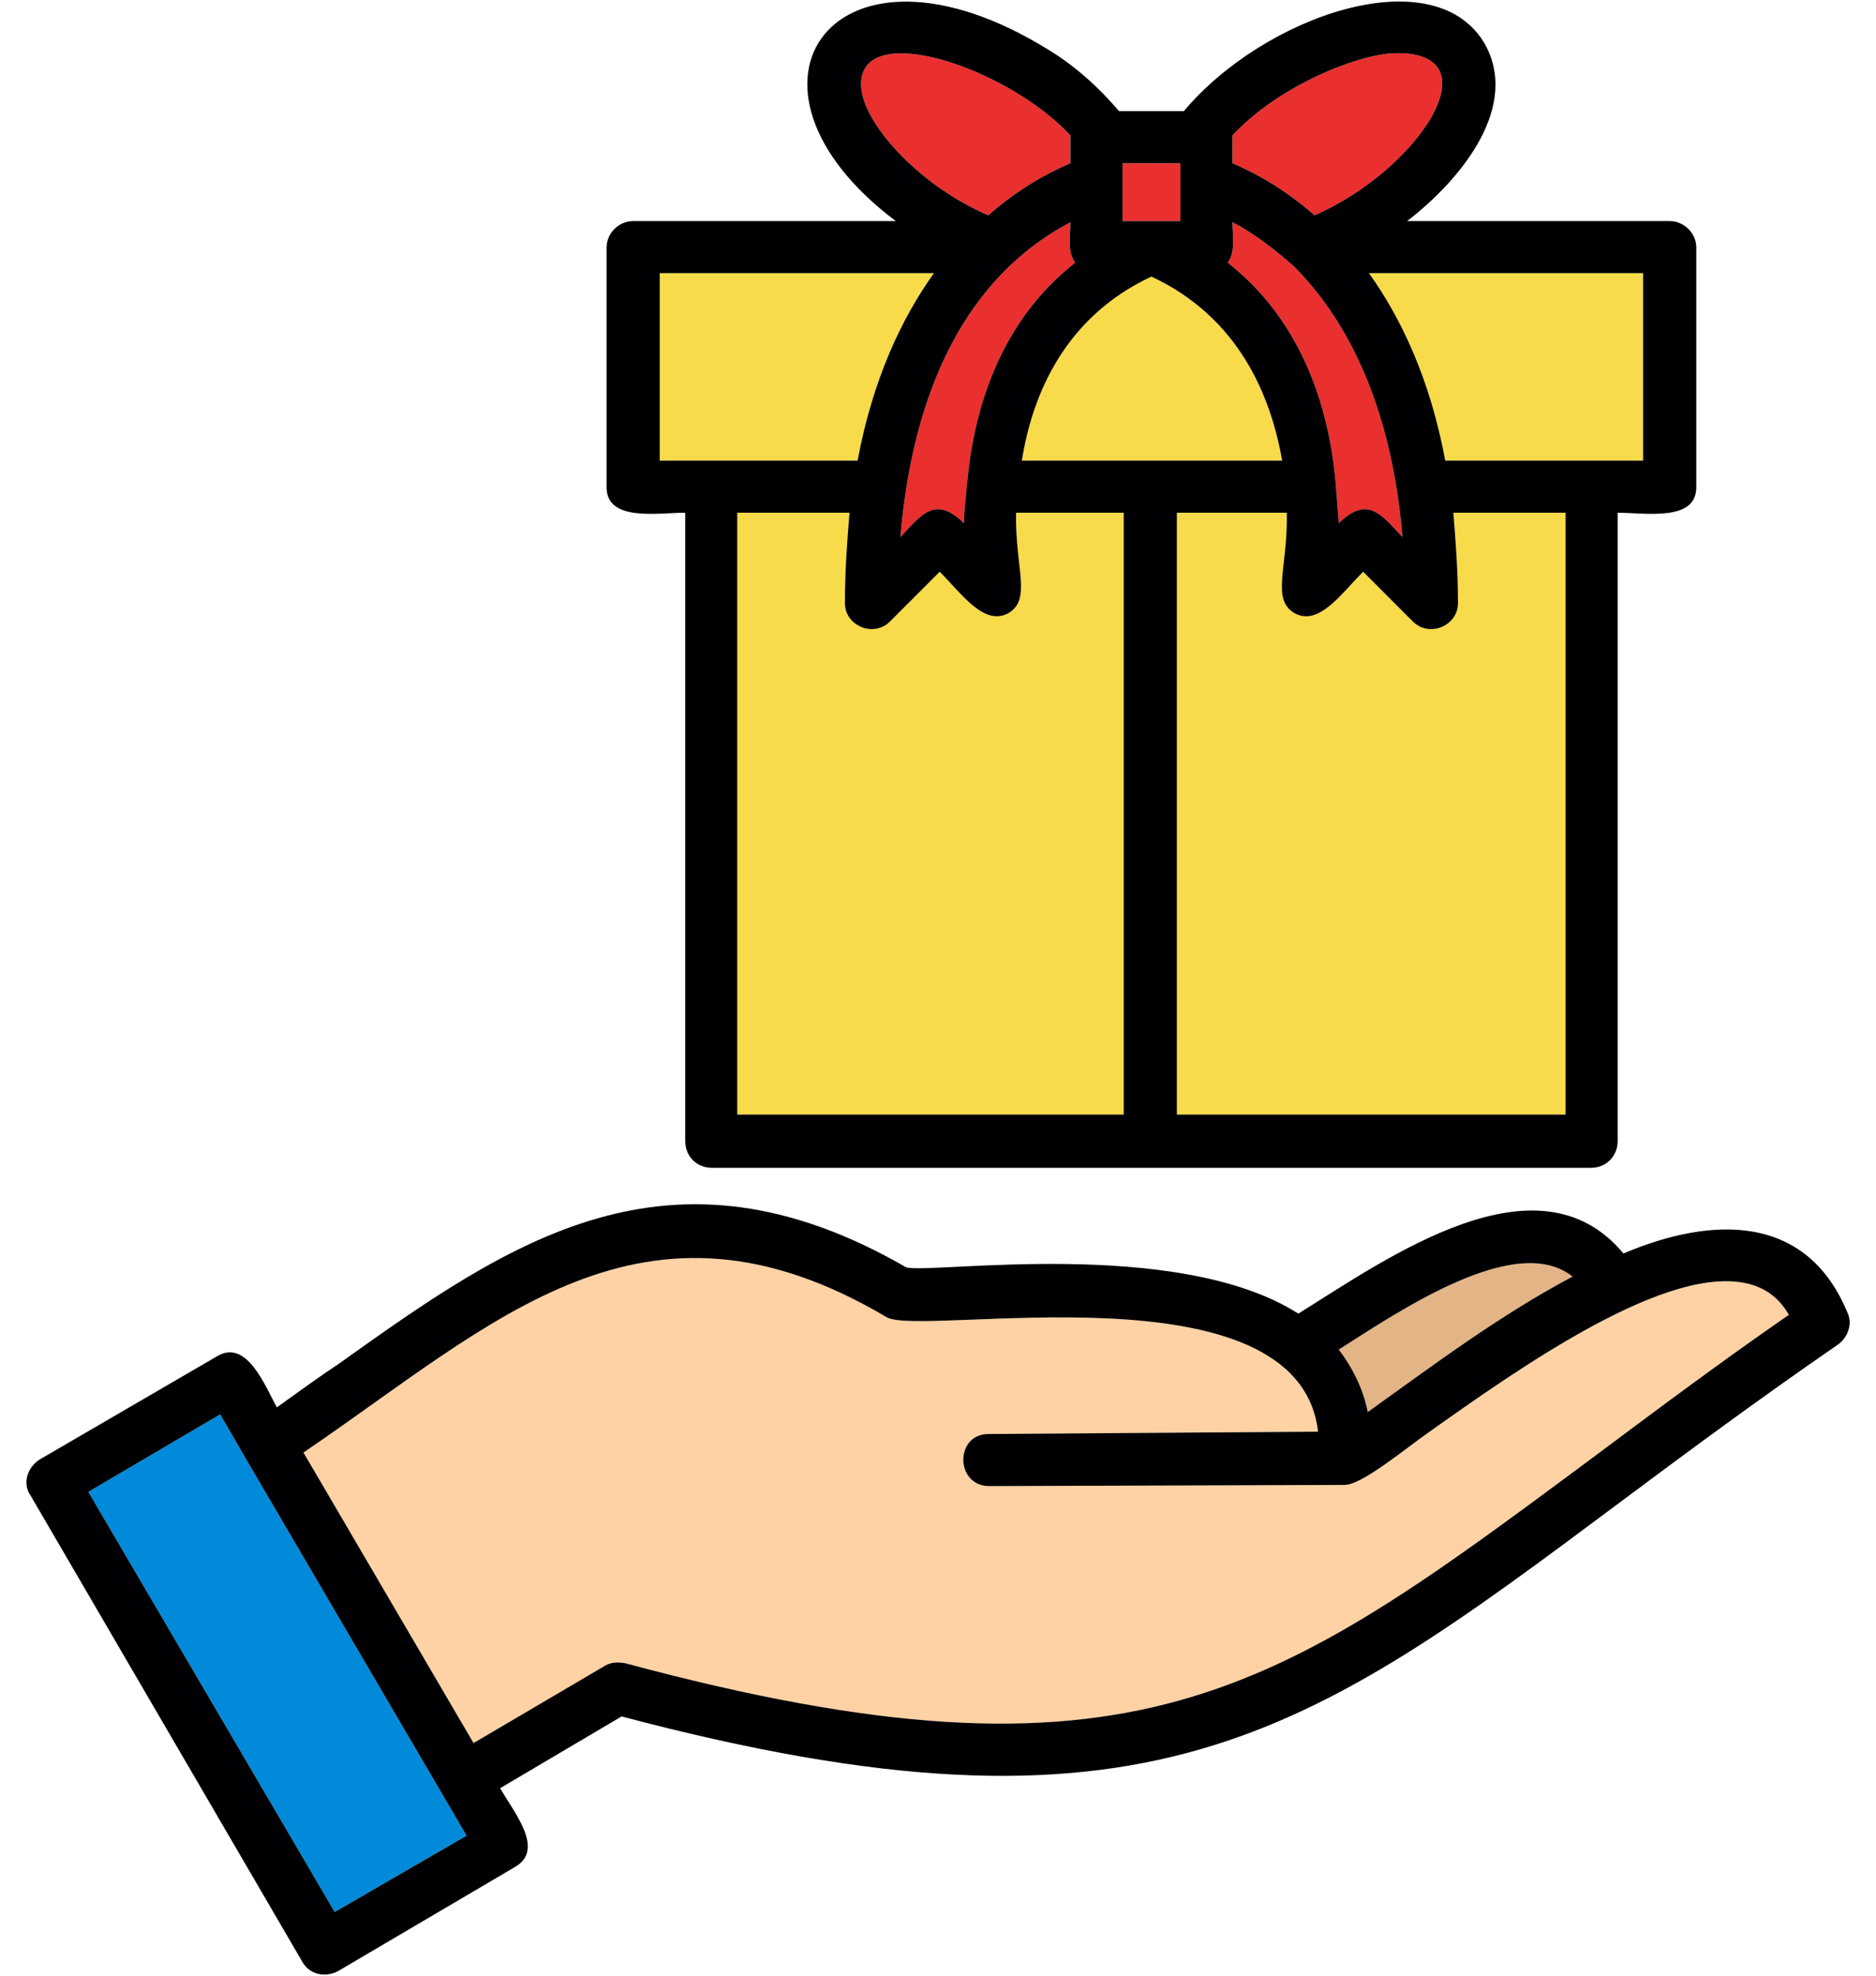 <?xml version="1.0" encoding="UTF-8"?> <svg xmlns="http://www.w3.org/2000/svg" width="38" height="40" viewBox="0 0 38 40" fill="none"><path fill-rule="evenodd" clip-rule="evenodd" d="M17.957 26.667C13.013 23.738 10.014 26.784 6.147 29.408L9.592 35.29L12.263 33.72C12.38 33.65 12.521 33.65 12.661 33.673C22.948 36.438 25.831 34.282 32.181 29.572C33.376 28.682 34.712 27.674 36.235 26.62C36.047 26.292 35.79 26.104 35.485 26.011C33.845 25.518 30.775 27.698 28.924 29.01C28.455 29.338 27.588 30.064 27.237 30.064L20.043 30.088C19.34 30.088 19.34 29.033 20.019 29.033L26.698 28.986C26.299 25.542 18.66 27.088 17.957 26.667Z" fill="#FED2A4"></path><path fill-rule="evenodd" clip-rule="evenodd" d="M9.451 37.165L4.975 29.526L4.46 28.635L1.789 30.205L6.78 38.711L9.451 37.165Z" fill="#008AD9"></path><path fill-rule="evenodd" clip-rule="evenodd" d="M17.559 16.731C17.559 17.34 18.192 18.043 18.871 18.746C19.574 18.043 20.183 17.34 20.183 16.731C20.183 16.45 19.715 16.005 19.363 16.755C19.152 17.13 18.59 17.13 18.402 16.755C18.215 16.356 18.121 16.356 17.957 16.356C17.746 16.356 17.559 16.52 17.559 16.731Z" fill="#EA2F2F"></path><path fill-rule="evenodd" clip-rule="evenodd" d="M14.934 22.566H22.761V10.381H20.582C20.558 11.506 20.91 12.138 20.418 12.419C19.926 12.677 19.48 12.021 19.035 11.576L18.028 12.584C17.7 12.912 17.114 12.677 17.114 12.209C17.114 11.552 17.161 10.967 17.207 10.381H14.934V22.566Z" fill="#F8DB4A"></path><path fill-rule="evenodd" clip-rule="evenodd" d="M23.839 10.381V22.566H31.712V10.381H29.439C29.486 10.967 29.533 11.552 29.533 12.209C29.533 12.677 28.947 12.912 28.619 12.584L27.612 11.576C27.166 12.021 26.721 12.677 26.229 12.419C25.737 12.138 26.088 11.506 26.065 10.381H23.839ZM29.275 9.326H33.282V5.53H27.729C28.385 6.444 28.971 7.686 29.275 9.326Z" fill="#F8DB4A"></path><path fill-rule="evenodd" clip-rule="evenodd" d="M28.408 10.873C28.174 8.061 27.19 6.374 26.206 5.39C25.784 5.015 25.339 4.687 24.964 4.499C24.964 4.757 25.034 5.085 24.87 5.319C26.393 6.514 26.909 8.272 27.049 9.701L27.12 10.592C27.705 10.029 27.963 10.404 28.408 10.873Z" fill="#EA2F2F"></path><path fill-rule="evenodd" clip-rule="evenodd" d="M25.971 9.326C25.737 7.991 25.081 6.421 23.323 5.6C21.566 6.421 20.91 7.991 20.699 9.326H25.971Z" fill="#F8DB4A"></path><path fill-rule="evenodd" clip-rule="evenodd" d="M19.598 9.701C19.738 8.272 20.254 6.514 21.777 5.319C21.613 5.085 21.683 4.757 21.683 4.499C19.598 5.6 18.496 7.85 18.238 10.873C18.684 10.404 18.942 10.029 19.527 10.592C19.527 10.381 19.551 10.17 19.574 9.936L19.598 9.701ZM22.738 4.476H23.909V3.304H22.738V4.476ZM24.964 3.304C25.456 3.515 26.042 3.843 26.628 4.359C28.736 3.445 30.33 1.008 28.221 1.078C27.401 1.125 25.854 1.781 24.964 2.742V3.304ZM21.683 3.304V2.742C20.394 1.359 17.465 0.398 17.442 1.687C17.418 2.437 18.59 3.749 20.019 4.359C20.605 3.843 21.191 3.515 21.683 3.304Z" fill="#EA2F2F"></path><path fill-rule="evenodd" clip-rule="evenodd" d="M17.371 9.326C17.676 7.686 18.262 6.444 18.918 5.53H13.364V9.326H17.371Z" fill="#F8DB4A"></path><path fill-rule="evenodd" clip-rule="evenodd" d="M31.853 25.846C30.705 24.933 28.338 26.549 27.119 27.323C27.401 27.698 27.612 28.119 27.705 28.588C29.018 27.651 30.353 26.643 31.853 25.846Z" fill="#E3B486"></path><path fill-rule="evenodd" clip-rule="evenodd" d="M9.592 35.29L12.263 33.72C12.38 33.65 12.521 33.65 12.661 33.673C22.948 36.438 25.831 34.282 32.181 29.572C33.376 28.682 34.712 27.674 36.235 26.62C36.047 26.292 35.79 26.104 35.485 26.011C33.845 25.518 30.775 27.698 28.924 29.01C28.455 29.338 27.588 30.064 27.237 30.064L20.043 30.088C19.34 30.088 19.34 29.033 20.019 29.033L26.698 28.986C26.299 25.542 18.66 27.088 17.957 26.667C13.013 23.738 10.014 26.784 6.147 29.408L9.592 35.29ZM4.975 29.526L4.46 28.635L1.789 30.205L6.78 38.711L9.451 37.165L4.975 29.526ZM5.608 28.494C6.03 28.19 6.452 27.885 6.873 27.604C10.295 25.167 13.528 22.87 18.356 25.659C18.848 25.8 23.839 25.026 26.299 26.596C28.104 25.472 31.15 23.292 32.884 25.378C34.712 24.605 36.61 24.581 37.43 26.596C37.524 26.807 37.43 27.088 37.219 27.229C35.555 28.377 34.102 29.455 32.814 30.416C26.44 35.173 23.206 37.563 12.591 34.751L10.131 36.204C10.412 36.696 11.044 37.446 10.435 37.797L6.85 39.906C6.592 40.047 6.264 39.977 6.124 39.719L0.617 30.275C0.453 30.041 0.547 29.713 0.804 29.549L4.39 27.463C4.999 27.088 5.374 28.073 5.608 28.494ZM27.119 27.323C27.401 27.698 27.612 28.119 27.705 28.588C29.018 27.651 30.353 26.643 31.853 25.846C30.705 24.933 28.338 26.549 27.119 27.323ZM32.228 23.644H14.419C14.114 23.644 13.88 23.41 13.88 23.105V10.381C13.318 10.381 12.287 10.568 12.287 9.865V5.015C12.287 4.71 12.544 4.476 12.825 4.476H18.145C14.466 1.711 16.926 -1.664 21.238 1.008C21.777 1.336 22.245 1.757 22.667 2.25H23.98C25.596 0.328 28.994 -0.844 30.049 0.844C30.822 2.132 29.603 3.632 28.502 4.476H33.821C34.102 4.476 34.36 4.71 34.36 5.015V9.865C34.36 10.568 33.329 10.381 32.767 10.381V23.105C32.767 23.41 32.532 23.644 32.228 23.644ZM14.934 10.381V22.566H22.761V10.381H20.582C20.558 11.506 20.91 12.138 20.418 12.419C19.926 12.677 19.48 12.021 19.035 11.576L18.027 12.584C17.7 12.912 17.114 12.677 17.114 12.209C17.114 11.552 17.16 10.967 17.207 10.381H14.934ZM23.839 22.566H31.712V10.381H29.439C29.486 10.967 29.533 11.552 29.533 12.209C29.533 12.677 28.947 12.912 28.619 12.584L27.612 11.576C27.166 12.021 26.721 12.677 26.229 12.419C25.737 12.138 26.088 11.506 26.065 10.381H23.839V22.566ZM29.275 9.326H33.282V5.53H27.729C28.385 6.444 28.971 7.686 29.275 9.326ZM26.206 5.39C25.784 5.015 25.339 4.687 24.964 4.499C24.964 4.757 25.034 5.085 24.87 5.319C26.393 6.514 26.909 8.272 27.049 9.701L27.119 10.592C27.705 10.029 27.963 10.404 28.408 10.873C28.174 8.061 27.19 6.374 26.206 5.39ZM19.574 9.936L19.598 9.701C19.738 8.272 20.254 6.514 21.777 5.319C21.613 5.085 21.683 4.757 21.683 4.499C19.598 5.6 18.496 7.85 18.238 10.873C18.684 10.404 18.941 10.029 19.527 10.592C19.527 10.381 19.551 10.17 19.574 9.936ZM20.699 9.326H25.971C25.737 7.991 25.081 6.421 23.323 5.6C21.566 6.421 20.91 7.991 20.699 9.326ZM18.918 5.53H13.364V9.326H17.371C17.676 7.686 18.262 6.444 18.918 5.53ZM26.627 4.359C28.736 3.445 30.33 1.008 28.221 1.078C27.401 1.125 25.854 1.781 24.964 2.742V3.304C25.456 3.515 26.042 3.843 26.627 4.359ZM21.683 2.742C20.394 1.359 17.465 0.398 17.442 1.687C17.418 2.437 18.59 3.749 20.019 4.359C20.605 3.843 21.191 3.515 21.683 3.304V2.742ZM22.738 4.476H23.909V3.304H22.738V4.476Z" fill="#000002"></path></svg> 